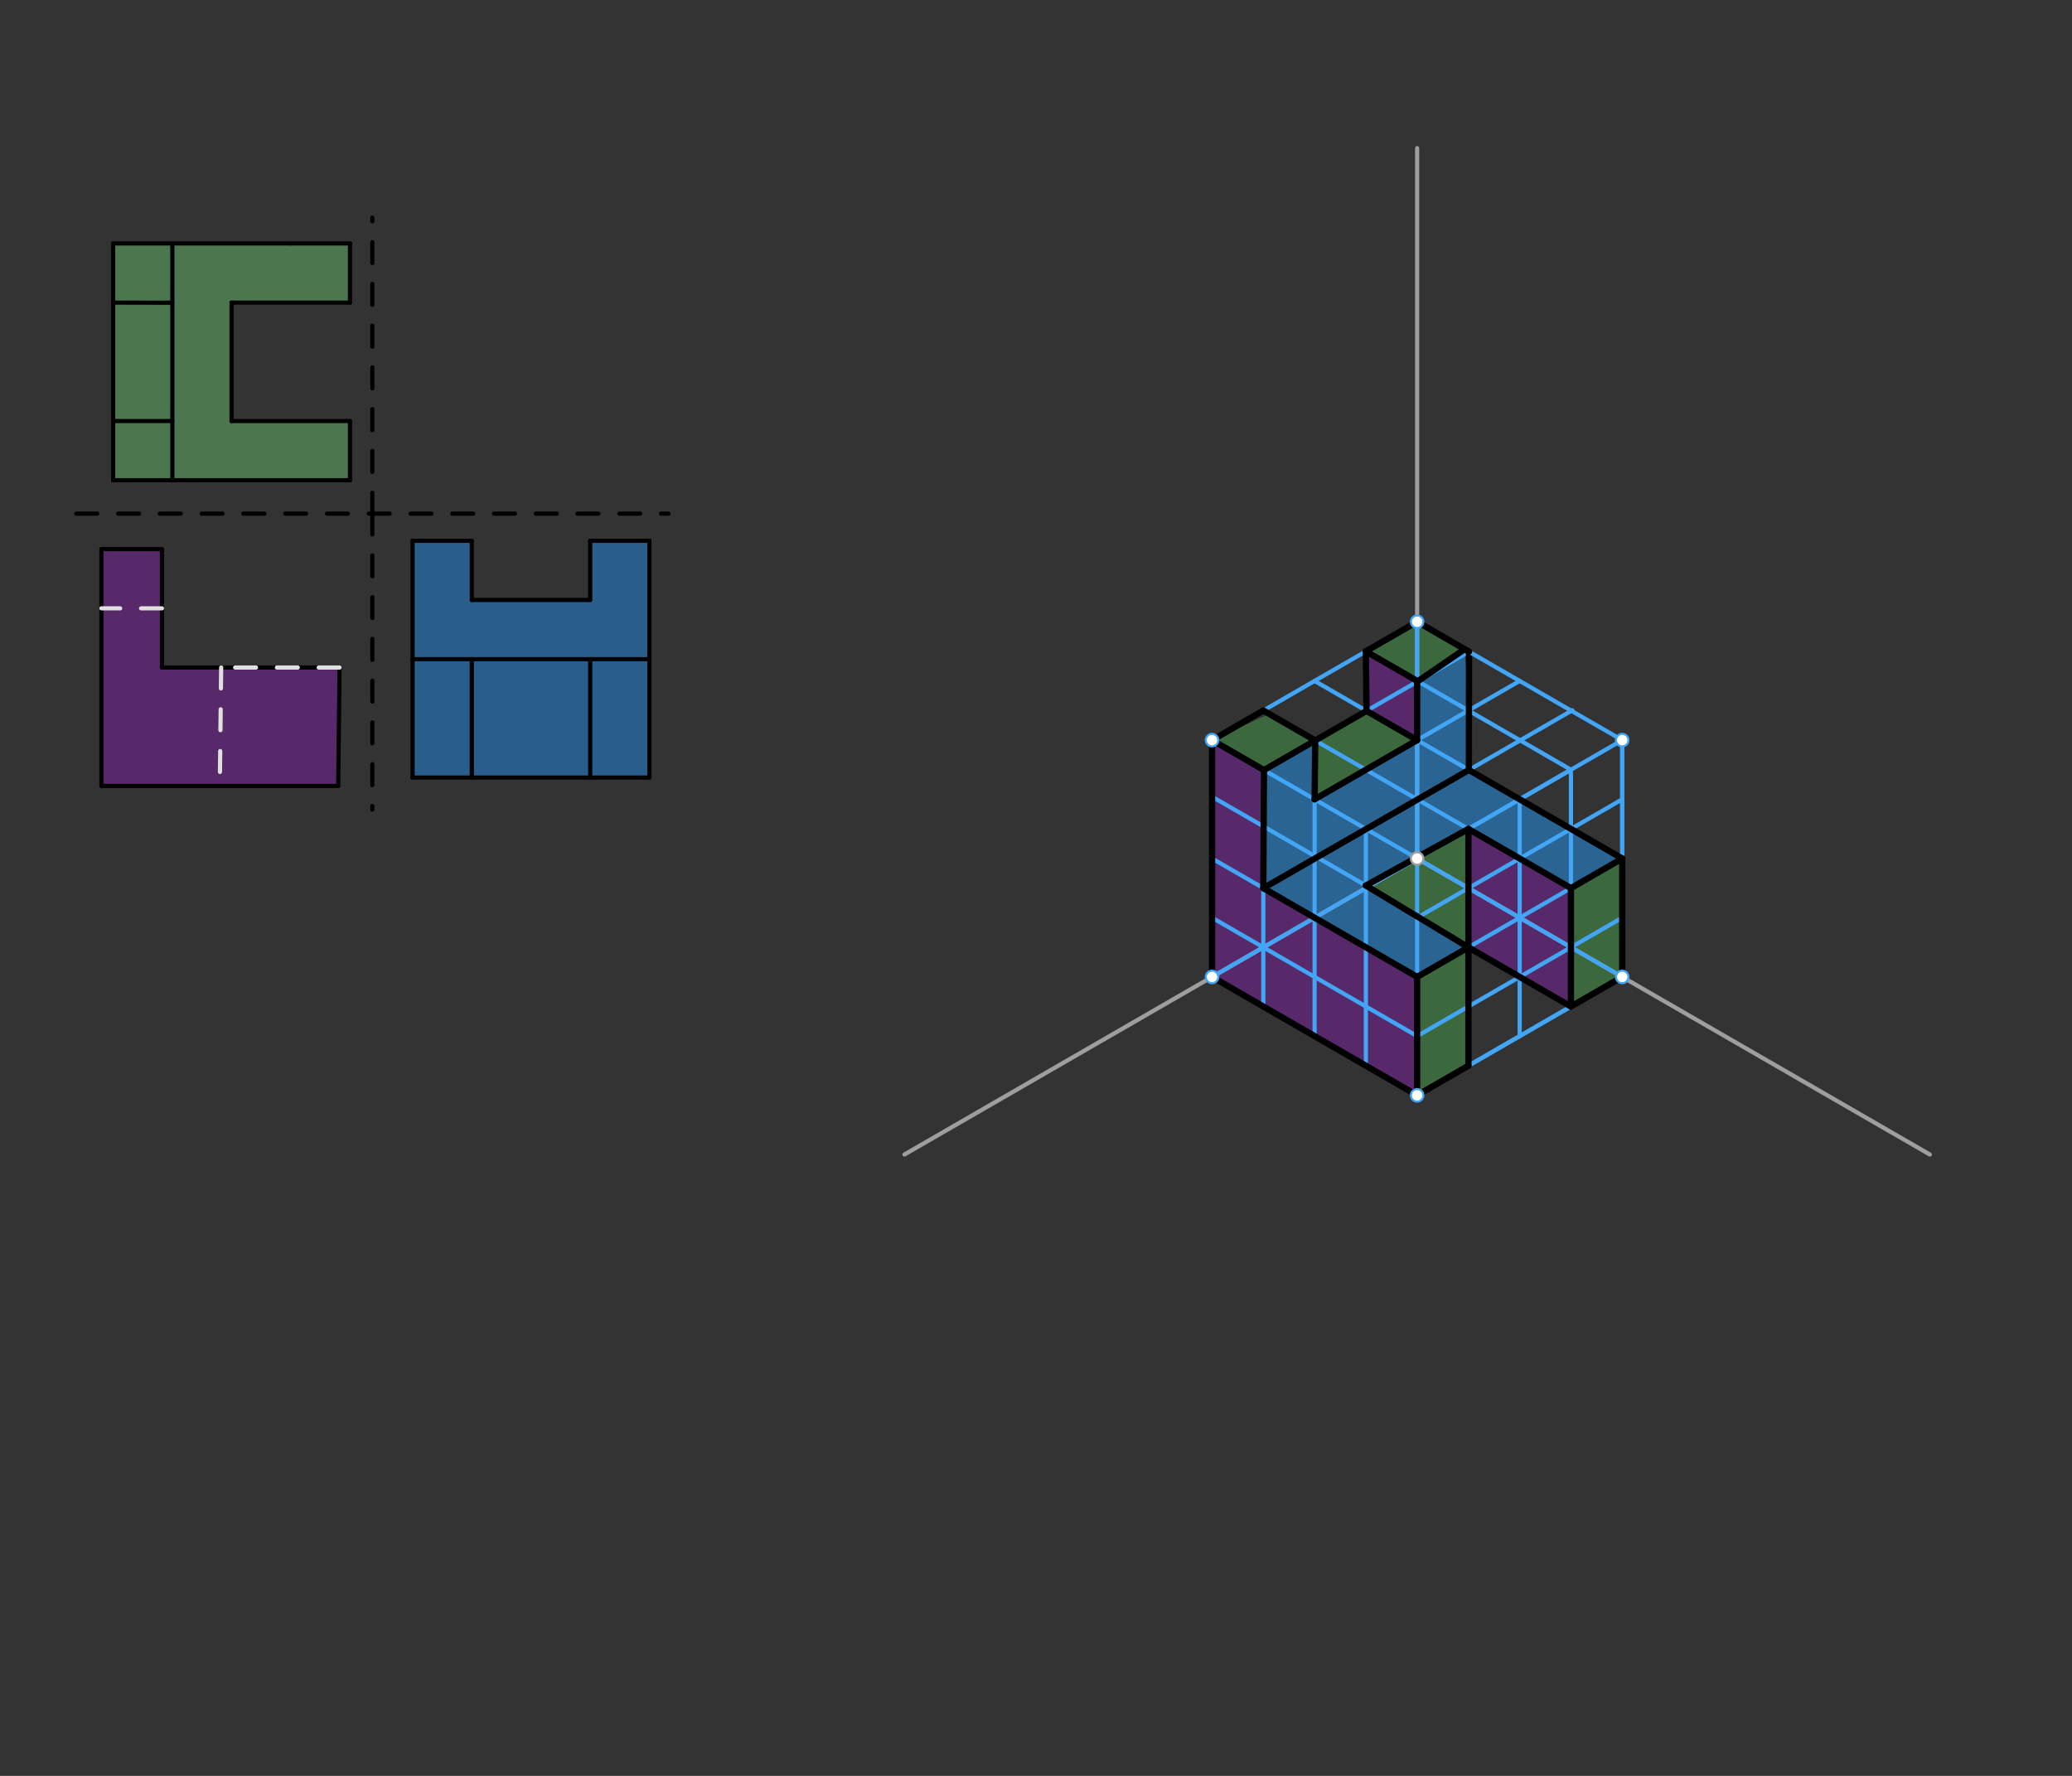 <svg xmlns="http://www.w3.org/2000/svg" class="svg--1it" height="100%" preserveAspectRatio="xMidYMid meet" viewBox="0 0 992.126 850.394" width="100%"><rect x="0" y="0" width="992.126" height="850.394" fill="#333333" stroke="none"/><defs><marker id="marker-arrow" markerHeight="16" markerUnits="userSpaceOnUse" markerWidth="24" orient="auto-start-reverse" refX="24" refY="4" viewBox="0 0 24 8"><path d="M 0 0 L 24 4 L 0 8 z" stroke="inherit"></path></marker></defs><g class="aux-layer--1FB"></g><g class="main-layer--3Vd"><g class="element--2qn"><g fill="#43A047" opacity="0.5"><path d="M 607.806 341.913 L 580.367 354.418 L 605.211 368.761 L 629.76 354.588 L 607.806 341.913 Z" stroke="none"></path></g></g><g class="element--2qn"><g fill="#43A047" opacity="0.5"><path d="M 678.562 297.725 L 654.014 311.898 L 678.562 326.071 L 678.562 326.071 L 701.308 310.857 L 678.562 297.725 Z" stroke="none"></path></g></g><g class="element--2qn"><g fill="#43A047" opacity="0.5"><path d="M 654.309 340.415 L 629.76 354.588 L 629.465 382.764 L 678.562 354.418 L 654.309 340.415 Z" stroke="none"></path></g></g><g class="element--2qn"><g fill="#43A047" opacity="0.5"><path d="M 703.111 396.937 L 654.014 424.038 L 703.111 453.63 L 703.111 396.937 Z" stroke="none"></path></g></g><g class="element--2qn"><g fill="#43A047" opacity="0.5"><path d="M 703.111 453.63 L 678.563 467.804 L 678.562 524.496 L 703.111 510.323 L 703.111 453.63 Z" stroke="none"></path></g></g><g class="element--2qn"><g fill="#43A047" opacity="0.5"><path d="M 776.758 411.111 L 752.209 425.284 L 752.209 481.977 L 776.758 467.804 L 776.758 411.111 Z" stroke="none"></path></g></g><g class="element--2qn"><g fill="#7B1FA2" opacity="0.5"><path d="M 580.367 354.418 L 580.367 467.804 L 604.916 481.977 L 605.211 368.761 L 580.367 354.418 Z" stroke="none"></path></g></g><g class="element--2qn"><g fill="#7B1FA2" opacity="0.5"><path d="M 604.916 425.284 L 678.563 467.804 L 678.562 524.496 L 604.916 481.977 L 604.916 425.284 Z" stroke="none"></path></g></g><g class="element--2qn"><g fill="#7B1FA2" opacity="0.5"><path d="M 654.014 311.898 L 652.718 341.333 L 678.562 354.418 L 678.562 326.071 L 654.014 311.898 Z" stroke="none"></path></g></g><g class="element--2qn"><g fill="#7B1FA2" opacity="0.5"><path d="M 703.111 396.937 L 703.111 453.63 L 752.209 481.977 L 752.209 425.284 L 703.111 396.937 Z" stroke="none"></path></g></g><g class="element--2qn"><g fill="#2196F3" opacity="0.5"><path d="M 605.211 368.761 L 604.916 425.284 L 630.601 410.521 L 629.76 354.588 L 605.211 368.761 Z" stroke="none"></path></g></g><g class="element--2qn"><g fill="#2196F3" opacity="0.5"><path d="M 629.465 382.764 L 703.369 340.096 L 703.331 368.718 L 630.601 410.521 L 629.465 382.764 Z" stroke="none"></path></g></g><g class="element--2qn"><g fill="#2196F3" opacity="0.5"><path d="M 678.562 326.071 L 678.562 354.418 L 703.369 340.096 L 701.308 310.857 L 678.562 326.071 Z" stroke="none"></path></g></g><g class="element--2qn"><g fill="#2196F3" opacity="0.5"><path d="M 604.916 425.284 L 678.563 467.804 L 703.111 453.63 L 630.601 410.521 L 604.916 425.284 Z" stroke="none"></path></g></g><g class="element--2qn"><g fill="#2196F3" opacity="0.5"><path d="M 654.014 424.038 L 703.111 396.937 L 678.727 382.859 L 630.601 410.521 L 654.014 424.038 Z" stroke="none"></path></g></g><g class="element--2qn"><g fill="#2196F3" opacity="0.5"><path d="M 678.727 382.859 L 703.331 368.718 L 776.758 411.111 L 752.209 425.284 L 678.727 382.859 Z" stroke="none"></path></g></g><g class="element--2qn"><g fill="#66BB6A" opacity="0.5"><path d="M 167.562 116.567 L 54.177 116.567 L 54.177 229.953 L 167.562 229.953 L 167.562 201.607 L 110.87 201.607 L 110.87 144.914 L 167.562 144.914 L 167.562 116.567 Z" stroke="none"></path></g></g><g class="element--2qn"><g fill="#7B1FA2" opacity="0.5"><path d="M 162.589 319.65 L 161.948 376.339 L 48.562 376.339 L 48.562 262.953 L 77.549 262.957 L 77.549 319.65 L 162.589 319.65 Z" stroke="none"></path></g></g><g class="element--2qn"><g fill="#1E88E5" opacity="0.5"><path d="M 310.948 258.953 L 310.948 372.339 L 197.562 372.339 L 197.562 258.953 L 225.909 258.953 L 225.909 287.3 L 282.602 287.3 L 282.602 258.953 L 310.948 258.953 Z" stroke="none"></path></g></g><g class="element--2qn"><line stroke="#000000" stroke-dasharray="10" stroke-linecap="round" stroke-width="2" x1="36.562" x2="320.027" y1="245.953" y2="245.953"></line></g><g class="element--2qn"><line stroke="#000000" stroke-dasharray="10" stroke-linecap="round" stroke-width="2" x1="178.295" x2="178.295" y1="245.953" y2="104.221"></line></g><g class="element--2qn"><line stroke="#000000" stroke-dasharray="10" stroke-linecap="round" stroke-width="2" x1="178.295" x2="178.295" y1="245.953" y2="387.685"></line></g><g class="element--2qn"><line stroke="#9E9E9E" stroke-dasharray="none" stroke-linecap="round" stroke-width="2" x1="678.562" x2="678.562" y1="70.953" y2="411.111"></line></g><g class="element--2qn"><line stroke="#9E9E9E" stroke-dasharray="none" stroke-linecap="round" stroke-width="2" x1="678.562" x2="924.05" y1="411.111" y2="552.843"></line></g><g class="element--2qn"><line stroke="#9E9E9E" stroke-dasharray="none" stroke-linecap="round" stroke-width="2" x1="678.562" x2="433.075" y1="411.111" y2="552.843"></line></g><g class="element--2qn"><line stroke="#42A5F5" stroke-dasharray="none" stroke-linecap="round" stroke-width="2" x1="678.562" x2="678.562" y1="411.111" y2="297.725"></line></g><g class="element--2qn"><line stroke="#42A5F5" stroke-dasharray="none" stroke-linecap="round" stroke-width="2" x1="678.562" x2="678.562" y1="411.111" y2="524.496"></line></g><g class="element--2qn"><line stroke="#42A5F5" stroke-dasharray="none" stroke-linecap="round" stroke-width="2" x1="678.562" x2="776.758" y1="411.111" y2="467.804"></line></g><g class="element--2qn"><line stroke="#42A5F5" stroke-dasharray="none" stroke-linecap="round" stroke-width="2" x1="678.562" x2="580.367" y1="411.111" y2="467.804"></line></g><g class="element--2qn"><line stroke="#42A5F5" stroke-dasharray="none" stroke-linecap="round" stroke-width="2" x1="678.562" x2="776.758" y1="524.496" y2="467.804"></line></g><g class="element--2qn"><line stroke="#42A5F5" stroke-dasharray="none" stroke-linecap="round" stroke-width="2" x1="678.562" x2="580.367" y1="524.496" y2="467.804"></line></g><g class="element--2qn"><line stroke="#42A5F5" stroke-dasharray="none" stroke-linecap="round" stroke-width="2" x1="776.758" x2="776.758" y1="467.804" y2="354.418"></line></g><g class="element--2qn"><line stroke="#42A5F5" stroke-dasharray="none" stroke-linecap="round" stroke-width="2" x1="580.367" x2="580.367" y1="467.804" y2="354.418"></line></g><g class="element--2qn"><line stroke="#42A5F5" stroke-dasharray="none" stroke-linecap="round" stroke-width="2" x1="678.562" x2="580.367" y1="411.111" y2="354.418"></line></g><g class="element--2qn"><line stroke="#42A5F5" stroke-dasharray="none" stroke-linecap="round" stroke-width="2" x1="580.367" x2="678.562" y1="354.418" y2="297.725"></line></g><g class="element--2qn"><line stroke="#42A5F5" stroke-dasharray="none" stroke-linecap="round" stroke-width="2" x1="776.758" x2="678.562" y1="354.418" y2="411.111"></line></g><g class="element--2qn"><line stroke="#42A5F5" stroke-dasharray="none" stroke-linecap="round" stroke-width="2" x1="678.562" x2="703.111" y1="411.111" y2="396.937"></line></g><g class="element--2qn"><line stroke="#42A5F5" stroke-dasharray="none" stroke-linecap="round" stroke-width="2" x1="703.111" x2="604.876" y1="396.937" y2="340.221"></line></g><g class="element--2qn"><line stroke="#42A5F5" stroke-dasharray="none" stroke-linecap="round" stroke-width="2" x1="703.111" x2="727.66" y1="396.937" y2="382.764"></line></g><g class="element--2qn"><line stroke="#42A5F5" stroke-dasharray="none" stroke-linecap="round" stroke-width="2" x1="727.66" x2="629.465" y1="382.764" y2="326.071"></line></g><g class="element--2qn"><line stroke="#42A5F5" stroke-dasharray="none" stroke-linecap="round" stroke-width="2" x1="727.66" x2="752.209" y1="382.764" y2="368.591"></line></g><g class="element--2qn"><line stroke="#42A5F5" stroke-dasharray="none" stroke-linecap="round" stroke-width="2" x1="752.209" x2="653.885" y1="368.591" y2="311.824"></line></g><g class="element--2qn"><line stroke="#42A5F5" stroke-dasharray="none" stroke-linecap="round" stroke-width="2" x1="580.367" x2="604.916" y1="467.804" y2="481.977"></line></g><g class="element--2qn"><line stroke="#42A5F5" stroke-dasharray="none" stroke-linecap="round" stroke-width="2" x1="604.916" x2="629.465" y1="481.977" y2="496.15"></line></g><g class="element--2qn"><line stroke="#42A5F5" stroke-dasharray="none" stroke-linecap="round" stroke-width="2" x1="629.465" x2="629.465" y1="496.15" y2="382.764"></line></g><g class="element--2qn"><line stroke="#42A5F5" stroke-dasharray="none" stroke-linecap="round" stroke-width="2" x1="629.465" x2="654.014" y1="496.15" y2="510.323"></line></g><g class="element--2qn"><line stroke="#42A5F5" stroke-dasharray="none" stroke-linecap="round" stroke-width="2" x1="654.014" x2="654.014" y1="510.323" y2="397.191"></line></g><g class="element--2qn"><line stroke="#42A5F5" stroke-dasharray="none" stroke-linecap="round" stroke-width="2" x1="678.562" x2="703.111" y1="524.496" y2="510.323"></line></g><g class="element--2qn"><line stroke="#42A5F5" stroke-dasharray="none" stroke-linecap="round" stroke-width="2" x1="703.111" x2="703.111" y1="510.323" y2="396.937"></line></g><g class="element--2qn"><line stroke="#42A5F5" stroke-dasharray="none" stroke-linecap="round" stroke-width="2" x1="703.111" x2="727.66" y1="510.323" y2="496.15"></line></g><g class="element--2qn"><line stroke="#42A5F5" stroke-dasharray="none" stroke-linecap="round" stroke-width="2" x1="727.66" x2="727.66" y1="496.15" y2="382.764"></line></g><g class="element--2qn"><line stroke="#42A5F5" stroke-dasharray="none" stroke-linecap="round" stroke-width="2" x1="727.66" x2="752.209" y1="496.15" y2="481.977"></line></g><g class="element--2qn"><line stroke="#42A5F5" stroke-dasharray="none" stroke-linecap="round" stroke-width="2" x1="752.209" x2="752.209" y1="481.977" y2="368.591"></line></g><g class="element--2qn"><line stroke="#42A5F5" stroke-dasharray="none" stroke-linecap="round" stroke-width="2" x1="776.758" x2="776.758" y1="354.418" y2="382.764"></line></g><g class="element--2qn"><line stroke="#42A5F5" stroke-dasharray="none" stroke-linecap="round" stroke-width="2" x1="776.758" x2="679.642" y1="382.764" y2="438.834"></line></g><g class="element--2qn"><line stroke="#42A5F5" stroke-dasharray="none" stroke-linecap="round" stroke-width="2" x1="776.758" x2="776.758" y1="382.764" y2="411.111"></line></g><g class="element--2qn"><line stroke="#42A5F5" stroke-dasharray="none" stroke-linecap="round" stroke-width="2" x1="776.758" x2="678.563" y1="411.111" y2="467.804"></line></g><g class="element--2qn"><line stroke="#42A5F5" stroke-dasharray="none" stroke-linecap="round" stroke-width="2" x1="776.758" x2="776.758" y1="411.111" y2="439.457"></line></g><g class="element--2qn"><line stroke="#42A5F5" stroke-dasharray="none" stroke-linecap="round" stroke-width="2" x1="776.758" x2="678.288" y1="439.457" y2="496.308"></line></g><g class="element--2qn"><line stroke="#42A5F5" stroke-dasharray="none" stroke-linecap="round" stroke-width="2" x1="678.562" x2="580.812" y1="496.15" y2="439.713"></line></g><g class="element--2qn"><line stroke="#42A5F5" stroke-dasharray="none" stroke-linecap="round" stroke-width="2" x1="678.563" x2="580.367" y1="467.804" y2="411.111"></line></g><g class="element--2qn"><line stroke="#42A5F5" stroke-dasharray="none" stroke-linecap="round" stroke-width="2" x1="679.642" x2="580.393" y1="438.834" y2="381.533"></line></g><g class="element--2qn"><line stroke="#42A5F5" stroke-dasharray="none" stroke-linecap="round" stroke-width="2" x1="654.014" x2="752.874" y1="397.191" y2="340.114"></line></g><g class="element--2qn"><line stroke="#42A5F5" stroke-dasharray="none" stroke-linecap="round" stroke-width="2" x1="629.465" x2="727.66" y1="382.764" y2="326.071"></line></g><g class="element--2qn"><line stroke="#42A5F5" stroke-dasharray="none" stroke-linecap="round" stroke-width="2" x1="604.916" x2="604.916" y1="481.977" y2="368.931"></line></g><g class="element--2qn"><line stroke="#42A5F5" stroke-dasharray="none" stroke-linecap="round" stroke-width="2" x1="604.916" x2="703.419" y1="368.931" y2="312.061"></line></g><g class="element--2qn"><line stroke="#000000" stroke-dasharray="none" stroke-linecap="round" stroke-width="3" x1="580.367" x2="580.367" y1="467.804" y2="354.418"></line></g><g class="element--2qn"><line stroke="#000000" stroke-dasharray="none" stroke-linecap="round" stroke-width="3" x1="580.367" x2="604.916" y1="354.418" y2="340.244"></line></g><g class="element--2qn"><line stroke="#000000" stroke-dasharray="none" stroke-linecap="round" stroke-width="3" x1="604.916" x2="629.76" y1="340.244" y2="354.588"></line></g><g class="element--2qn"><line stroke="#000000" stroke-dasharray="none" stroke-linecap="round" stroke-width="3" x1="629.76" x2="605.211" y1="354.588" y2="368.761"></line></g><g class="element--2qn"><line stroke="#000000" stroke-dasharray="none" stroke-linecap="round" stroke-width="3" x1="605.211" x2="580.367" y1="368.761" y2="354.418"></line></g><g class="element--2qn"><line stroke="#000000" stroke-dasharray="none" stroke-linecap="round" stroke-width="3" x1="605.211" x2="604.916" y1="368.761" y2="425.284"></line></g><g class="element--2qn"><line stroke="#000000" stroke-dasharray="none" stroke-linecap="round" stroke-width="3" x1="604.916" x2="703.331" y1="425.284" y2="368.718"></line></g><g class="element--2qn"><line stroke="#000000" stroke-dasharray="none" stroke-linecap="round" stroke-width="3" x1="703.331" x2="703.406" y1="368.718" y2="312.068"></line></g><g class="element--2qn"><line stroke="#42A5F5" stroke-dasharray="none" stroke-linecap="round" stroke-width="2" x1="776.758" x2="678.562" y1="354.418" y2="297.725"></line></g><g class="element--2qn"><line stroke="#000000" stroke-dasharray="none" stroke-linecap="round" stroke-width="3" x1="654.014" x2="678.562" y1="311.898" y2="297.725"></line></g><g class="element--2qn"><line stroke="#000000" stroke-dasharray="none" stroke-linecap="round" stroke-width="3" x1="678.562" x2="703.406" y1="297.725" y2="312.068"></line></g><g class="element--2qn"><line stroke="#000000" stroke-dasharray="none" stroke-linecap="round" stroke-width="3" x1="678.857" x2="701.308" y1="326.242" y2="310.857"></line></g><g class="element--2qn"><line stroke="#000000" stroke-dasharray="none" stroke-linecap="round" stroke-width="3" x1="654.014" x2="678.857" y1="311.898" y2="326.242"></line></g><g class="element--2qn"><line stroke="#000000" stroke-dasharray="none" stroke-linecap="round" stroke-width="3" x1="678.562" x2="678.563" y1="326.071" y2="354.418"></line></g><g class="element--2qn"><line stroke="#000000" stroke-dasharray="none" stroke-linecap="round" stroke-width="3" x1="654.014" x2="654.309" y1="311.898" y2="340.415"></line></g><g class="element--2qn"><line stroke="#000000" stroke-dasharray="none" stroke-linecap="round" stroke-width="3" x1="654.309" x2="678.562" y1="340.415" y2="354.418"></line></g><g class="element--2qn"><line stroke="#000000" stroke-dasharray="none" stroke-linecap="round" stroke-width="3" x1="629.76" x2="629.465" y1="354.588" y2="382.764"></line></g><g class="element--2qn"><line stroke="#000000" stroke-dasharray="none" stroke-linecap="round" stroke-width="3" x1="629.465" x2="678.562" y1="382.764" y2="354.418"></line></g><g class="element--2qn"><line stroke="#000000" stroke-dasharray="none" stroke-linecap="round" stroke-width="3" x1="703.331" x2="776.758" y1="368.718" y2="411.111"></line></g><g class="element--2qn"><line stroke="#000000" stroke-dasharray="none" stroke-linecap="round" stroke-width="3" x1="776.758" x2="776.758" y1="411.111" y2="467.804"></line></g><g class="element--2qn"><line stroke="#000000" stroke-dasharray="none" stroke-linecap="round" stroke-width="3" x1="776.758" x2="752.209" y1="467.804" y2="481.977"></line></g><g class="element--2qn"><line stroke="#000000" stroke-dasharray="none" stroke-linecap="round" stroke-width="3" x1="752.209" x2="752.209" y1="481.977" y2="425.284"></line></g><g class="element--2qn"><line stroke="#000000" stroke-dasharray="none" stroke-linecap="round" stroke-width="3" x1="752.209" x2="703.111" y1="425.284" y2="396.937"></line></g><g class="element--2qn"><line stroke="#000000" stroke-dasharray="none" stroke-linecap="round" stroke-width="3" x1="703.111" x2="654.014" y1="396.937" y2="424.038"></line></g><g class="element--2qn"><line stroke="#000000" stroke-dasharray="none" stroke-linecap="round" stroke-width="3" x1="654.014" x2="703.111" y1="424.038" y2="453.63"></line></g><g class="element--2qn"><line stroke="#000000" stroke-dasharray="none" stroke-linecap="round" stroke-width="3" x1="703.111" x2="703.111" y1="453.63" y2="510.323"></line></g><g class="element--2qn"><line stroke="#000000" stroke-dasharray="none" stroke-linecap="round" stroke-width="3" x1="703.111" x2="678.562" y1="510.323" y2="524.496"></line></g><g class="element--2qn"><line stroke="#000000" stroke-dasharray="none" stroke-linecap="round" stroke-width="3" x1="678.562" x2="678.563" y1="524.496" y2="467.804"></line></g><g class="element--2qn"><line stroke="#000000" stroke-dasharray="none" stroke-linecap="round" stroke-width="3" x1="678.563" x2="703.111" y1="467.804" y2="453.63"></line></g><g class="element--2qn"><line stroke="#000000" stroke-dasharray="none" stroke-linecap="round" stroke-width="3" x1="678.563" x2="604.916" y1="467.804" y2="425.284"></line></g><g class="element--2qn"><line stroke="#000000" stroke-dasharray="none" stroke-linecap="round" stroke-width="3" x1="678.562" x2="580.367" y1="524.496" y2="467.804"></line></g><g class="element--2qn"><line stroke="#000000" stroke-dasharray="none" stroke-linecap="round" stroke-width="3" x1="703.111" x2="703.111" y1="453.63" y2="396.937"></line></g><g class="element--2qn"><line stroke="#000000" stroke-dasharray="none" stroke-linecap="round" stroke-width="3" x1="703.111" x2="752.209" y1="453.63" y2="481.977"></line></g><g class="element--2qn"><line stroke="#000000" stroke-dasharray="none" stroke-linecap="round" stroke-width="3" x1="654.309" x2="629.76" y1="340.415" y2="354.588"></line></g><g class="element--2qn"><line stroke="#000000" stroke-dasharray="none" stroke-linecap="round" stroke-width="3" x1="752.209" x2="776.758" y1="425.284" y2="411.111"></line></g><g class="element--2qn"><line stroke="#000000" stroke-dasharray="none" stroke-linecap="round" stroke-width="2" x1="167.562" x2="139.216" y1="229.953" y2="229.953"></line></g><g class="element--2qn"><line stroke="#000000" stroke-dasharray="none" stroke-linecap="round" stroke-width="2" x1="139.216" x2="82.523" y1="229.953" y2="229.953"></line></g><g class="element--2qn"><line stroke="#000000" stroke-dasharray="none" stroke-linecap="round" stroke-width="2" x1="82.523" x2="54.177" y1="229.953" y2="229.953"></line></g><g class="element--2qn"><line stroke="#000000" stroke-dasharray="none" stroke-linecap="round" stroke-width="2" x1="54.177" x2="54.177" y1="229.953" y2="201.607"></line></g><g class="element--2qn"><line stroke="#000000" stroke-dasharray="none" stroke-linecap="round" stroke-width="2" x1="54.177" x2="54.177" y1="201.607" y2="144.914"></line></g><g class="element--2qn"><line stroke="#000000" stroke-dasharray="none" stroke-linecap="round" stroke-width="2" x1="54.177" x2="54.177" y1="144.914" y2="116.567"></line></g><g class="element--2qn"><line stroke="#000000" stroke-dasharray="none" stroke-linecap="round" stroke-width="2" x1="54.177" x2="82.523" y1="116.567" y2="116.567"></line></g><g class="element--2qn"><line stroke="#000000" stroke-dasharray="none" stroke-linecap="round" stroke-width="2" x1="82.523" x2="139.216" y1="116.567" y2="116.567"></line></g><g class="element--2qn"><line stroke="#000000" stroke-dasharray="none" stroke-linecap="round" stroke-width="2" x1="139.216" x2="167.562" y1="116.567" y2="116.567"></line></g><g class="element--2qn"><line stroke="#000000" stroke-dasharray="none" stroke-linecap="round" stroke-width="2" x1="167.562" x2="167.562" y1="116.567" y2="144.914"></line></g><g class="element--2qn"><line stroke="#000000" stroke-dasharray="none" stroke-linecap="round" stroke-width="2" x1="110.87" x2="167.562" y1="201.607" y2="201.607"></line></g><g class="element--2qn"><line stroke="#000000" stroke-dasharray="none" stroke-linecap="round" stroke-width="2" x1="167.562" x2="167.562" y1="201.607" y2="229.953"></line></g><g class="element--2qn"><line stroke="#000000" stroke-dasharray="none" stroke-linecap="round" stroke-width="2" x1="82.523" x2="82.523" y1="116.567" y2="229.953"></line></g><g class="element--2qn"><line stroke="#000000" stroke-dasharray="none" stroke-linecap="round" stroke-width="2" x1="167.562" x2="110.87" y1="144.914" y2="144.914"></line></g><g class="element--2qn"><line stroke="#000000" stroke-dasharray="none" stroke-linecap="round" stroke-width="2" x1="110.87" x2="110.87" y1="144.914" y2="201.607"></line></g><g class="element--2qn"><line stroke="#000000" stroke-dasharray="none" stroke-linecap="round" stroke-width="2" x1="54.177" x2="82.523" y1="144.914" y2="144.964"></line></g><g class="element--2qn"><line stroke="#000000" stroke-dasharray="none" stroke-linecap="round" stroke-width="2" x1="54.177" x2="82.523" y1="201.607" y2="201.607"></line></g><g class="element--2qn"><line stroke="#000000" stroke-dasharray="none" stroke-linecap="round" stroke-width="2" x1="48.562" x2="48.562" y1="262.953" y2="376.339"></line></g><g class="element--2qn"><line stroke="#000000" stroke-dasharray="none" stroke-linecap="round" stroke-width="2" x1="48.562" x2="161.948" y1="376.339" y2="376.339"></line></g><g class="element--2qn"><line stroke="#000000" stroke-dasharray="none" stroke-linecap="round" stroke-width="2" x1="161.948" x2="162.589" y1="376.339" y2="319.65"></line></g><g class="element--2qn"><line stroke="#000000" stroke-dasharray="none" stroke-linecap="round" stroke-width="2" x1="162.589" x2="77.549" y1="319.65" y2="319.65"></line></g><g class="element--2qn"><line stroke="#000000" stroke-dasharray="none" stroke-linecap="round" stroke-width="2" x1="77.549" x2="77.549" y1="319.65" y2="262.957"></line></g><g class="element--2qn"><line stroke="#000000" stroke-dasharray="none" stroke-linecap="round" stroke-width="2" x1="48.562" x2="77.549" y1="262.953" y2="262.957"></line></g><g class="element--2qn"><line stroke="#E0E0E0" stroke-dasharray="10" stroke-linecap="round" stroke-width="2" x1="162.589" x2="105.896" y1="319.65" y2="319.65"></line></g><g class="element--2qn"><line stroke="#E0E0E0" stroke-dasharray="10" stroke-linecap="round" stroke-width="2" x1="105.896" x2="105.255" y1="319.65" y2="376.339"></line></g><g class="element--2qn"><line stroke="#E0E0E0" stroke-dasharray="10" stroke-linecap="round" stroke-width="2" x1="77.549" x2="48.562" y1="291.303" y2="291.303"></line></g><g class="element--2qn"><line stroke="#000000" stroke-dasharray="none" stroke-linecap="round" stroke-width="2" x1="197.562" x2="197.562" y1="258.953" y2="315.646"></line></g><g class="element--2qn"><line stroke="#000000" stroke-dasharray="none" stroke-linecap="round" stroke-width="2" x1="197.562" x2="197.562" y1="315.646" y2="372.339"></line></g><g class="element--2qn"><line stroke="#000000" stroke-dasharray="none" stroke-linecap="round" stroke-width="2" x1="197.562" x2="225.909" y1="372.339" y2="372.339"></line></g><g class="element--2qn"><line stroke="#000000" stroke-dasharray="none" stroke-linecap="round" stroke-width="2" x1="225.909" x2="282.602" y1="372.339" y2="372.339"></line></g><g class="element--2qn"><line stroke="#000000" stroke-dasharray="none" stroke-linecap="round" stroke-width="2" x1="282.602" x2="310.948" y1="372.339" y2="372.339"></line></g><g class="element--2qn"><line stroke="#000000" stroke-dasharray="none" stroke-linecap="round" stroke-width="2" x1="310.948" x2="310.948" y1="372.339" y2="315.646"></line></g><g class="element--2qn"><line stroke="#000000" stroke-dasharray="none" stroke-linecap="round" stroke-width="2" x1="310.948" x2="282.602" y1="315.646" y2="315.646"></line></g><g class="element--2qn"><line stroke="#000000" stroke-dasharray="none" stroke-linecap="round" stroke-width="2" x1="282.602" x2="282.602" y1="315.646" y2="372.339"></line></g><g class="element--2qn"><line stroke="#000000" stroke-dasharray="none" stroke-linecap="round" stroke-width="2" x1="282.602" x2="225.909" y1="315.646" y2="315.646"></line></g><g class="element--2qn"><line stroke="#000000" stroke-dasharray="none" stroke-linecap="round" stroke-width="2" x1="225.909" x2="225.909" y1="315.646" y2="372.339"></line></g><g class="element--2qn"><line stroke="#000000" stroke-dasharray="none" stroke-linecap="round" stroke-width="2" x1="225.909" x2="197.562" y1="315.646" y2="315.646"></line></g><g class="element--2qn"><line stroke="#000000" stroke-dasharray="none" stroke-linecap="round" stroke-width="2" x1="197.562" x2="225.909" y1="258.953" y2="258.953"></line></g><g class="element--2qn"><line stroke="#000000" stroke-dasharray="none" stroke-linecap="round" stroke-width="2" x1="225.909" x2="225.909" y1="258.953" y2="287.3"></line></g><g class="element--2qn"><line stroke="#000000" stroke-dasharray="none" stroke-linecap="round" stroke-width="2" x1="225.909" x2="282.602" y1="287.3" y2="287.3"></line></g><g class="element--2qn"><line stroke="#000000" stroke-dasharray="none" stroke-linecap="round" stroke-width="2" x1="282.602" x2="282.602" y1="287.3" y2="258.953"></line></g><g class="element--2qn"><line stroke="#000000" stroke-dasharray="none" stroke-linecap="round" stroke-width="2" x1="282.602" x2="310.948" y1="258.953" y2="258.953"></line></g><g class="element--2qn"><line stroke="#000000" stroke-dasharray="none" stroke-linecap="round" stroke-width="2" x1="310.948" x2="310.948" y1="315.646" y2="258.953"></line></g><g class="element--2qn"><circle cx="678.562" cy="411.111" r="3" stroke="#9E9E9E" stroke-width="1" fill="#ffffff"></circle>}</g><g class="element--2qn"><circle cx="776.758" cy="467.804" r="3" stroke="#42A5F5" stroke-width="1" fill="#ffffff"></circle>}</g><g class="element--2qn"><circle cx="678.562" cy="524.496" r="3" stroke="#42A5F5" stroke-width="1" fill="#ffffff"></circle>}</g><g class="element--2qn"><circle cx="580.367" cy="467.804" r="3" stroke="#42A5F5" stroke-width="1" fill="#ffffff"></circle>}</g><g class="element--2qn"><circle cx="678.562" cy="297.725" r="3" stroke="#42A5F5" stroke-width="1" fill="#ffffff"></circle>}</g><g class="element--2qn"><circle cx="580.367" cy="354.418" r="3" stroke="#42A5F5" stroke-width="1" fill="#ffffff"></circle>}</g><g class="element--2qn"><circle cx="776.758" cy="354.418" r="3" stroke="#42A5F5" stroke-width="1" fill="#ffffff"></circle>}</g></g><g class="snaps-layer--2PT"></g><g class="temp-layer--rAP"></g></svg>